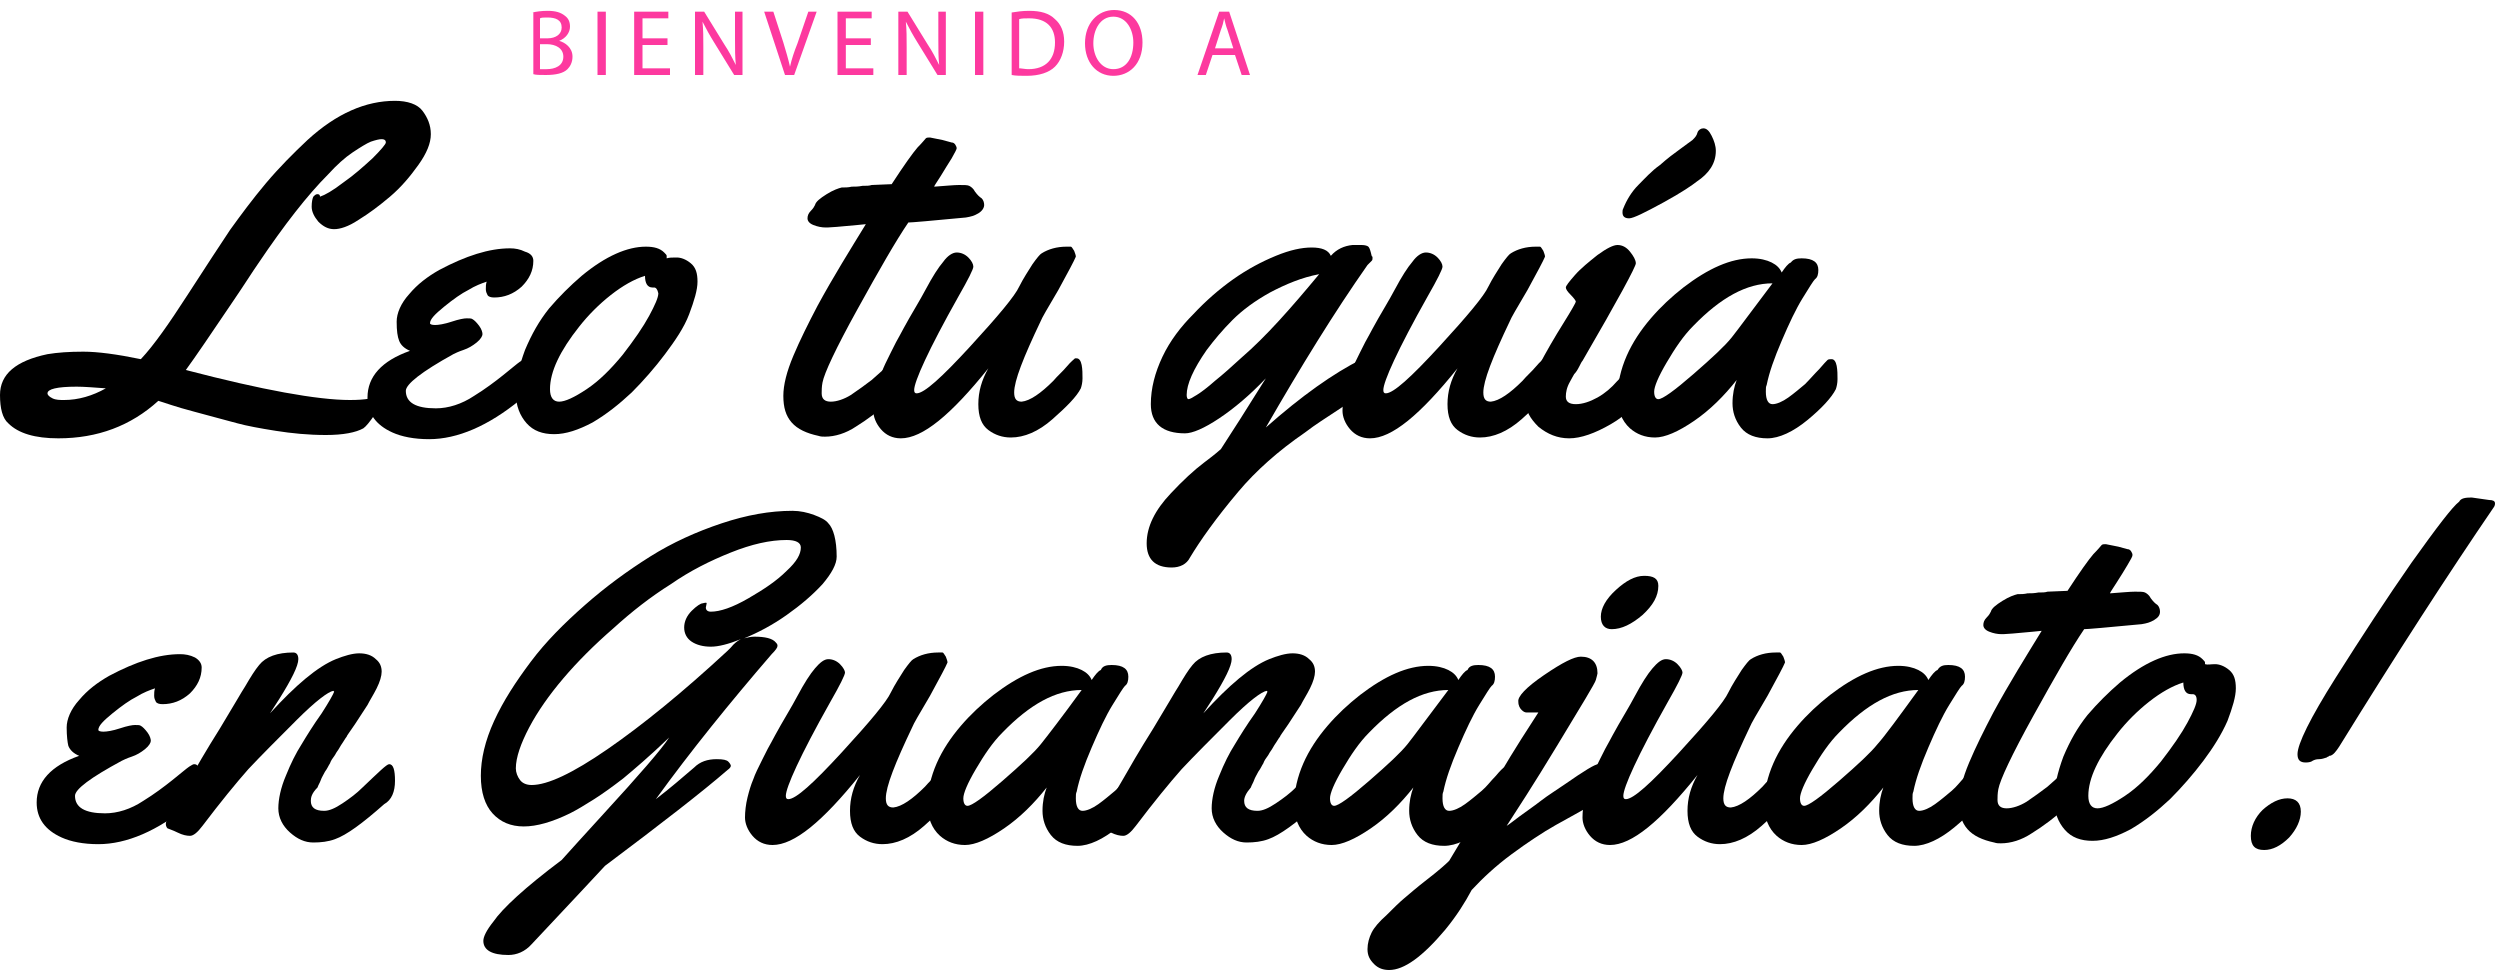 <svg xmlns="http://www.w3.org/2000/svg" xmlns:xlink="http://www.w3.org/1999/xlink" id="Layer_1" x="0px" y="0px" viewBox="0 0 300 117" style="enable-background:new 0 0 300 117;" xml:space="preserve"><style type="text/css">	.st0{fill:#FD399F;}</style><g>	<path class="st0" d="M63.9,1.5c0.4-0.1,1.1-0.2,1.8-0.2c1,0,1.6,0.2,2.1,0.6c0.4,0.3,0.6,0.7,0.6,1.3c0,0.7-0.5,1.4-1.3,1.7v0  c0.7,0.2,1.6,0.8,1.6,1.9c0,0.7-0.3,1.2-0.6,1.5c-0.5,0.5-1.4,0.7-2.6,0.7c-0.7,0-1.2,0-1.5-0.1V1.5z M64.8,4.6h0.9  c1,0,1.7-0.5,1.7-1.3c0-0.9-0.7-1.2-1.7-1.2c-0.5,0-0.7,0-0.9,0.1V4.6z M64.8,8.3c0.2,0,0.5,0,0.8,0c1,0,2-0.4,2-1.5  c0-1-0.9-1.5-2-1.5h-0.8V8.3z"></path>	<path class="st0" d="M72.7,1.4V9h-1V1.4H72.7z"></path>	<path class="st0" d="M80.1,5.4h-3v2.8h3.3V9h-4.3V1.4h4.1v0.8h-3.1v2.4h3V5.4z"></path>	<path class="st0" d="M83.4,9V1.4h1.1l2.4,3.9c0.6,0.9,1,1.7,1.4,2.5l0,0c-0.1-1-0.1-1.9-0.1-3.1V1.4h0.9V9h-1l-2.4-3.9  c-0.5-0.8-1-1.7-1.4-2.5l0,0c0.1,1,0.1,1.9,0.1,3.1V9H83.4z"></path>	<path class="st0" d="M94.2,9l-2.5-7.6h1.1L94,5.1c0.3,1,0.6,2,0.8,2.9h0c0.2-0.9,0.5-1.8,0.9-2.8L97,1.4H98L95.3,9H94.2z"></path>	<path class="st0" d="M104.5,5.4h-3v2.8h3.3V9h-4.3V1.4h4.1v0.8h-3.1v2.4h3V5.4z"></path>	<path class="st0" d="M107.8,9V1.4h1.1l2.4,3.9c0.6,0.9,1,1.7,1.4,2.5l0,0c-0.1-1-0.1-1.9-0.1-3.1V1.4h0.9V9h-1l-2.4-3.9  c-0.5-0.8-1-1.7-1.4-2.5l0,0c0.1,1,0.1,1.9,0.1,3.1V9H107.8z"></path>	<path class="st0" d="M118,1.4V9h-1V1.4H118z"></path>	<path class="st0" d="M121.4,1.5c0.6-0.1,1.3-0.2,2.1-0.2c1.4,0,2.4,0.3,3.1,1c0.7,0.6,1.1,1.5,1.1,2.7c0,1.2-0.4,2.3-1.1,3  c-0.7,0.7-1.9,1.1-3.4,1.1c-0.7,0-1.3,0-1.8-0.1V1.5z M122.4,8.2c0.2,0,0.6,0.1,1,0.1c2.1,0,3.2-1.2,3.2-3.2c0-1.8-1-2.9-3.1-2.9  c-0.5,0-0.9,0-1.2,0.1V8.2z"></path>	<path class="st0" d="M137.1,5.1c0,2.6-1.6,4-3.5,4c-2,0-3.4-1.6-3.4-3.9c0-2.4,1.5-4,3.5-4C135.8,1.2,137.1,2.8,137.1,5.1z   M131.2,5.2c0,1.6,0.9,3.1,2.4,3.1c1.6,0,2.4-1.4,2.4-3.2c0-1.5-0.8-3.1-2.4-3.1C132,2,131.2,3.6,131.2,5.2z"></path>	<path class="st0" d="M145.5,6.6L144.7,9h-1l2.6-7.6h1.2L150,9H149l-0.8-2.4H145.5z M148,5.8l-0.7-2.2c-0.2-0.5-0.3-1-0.4-1.4h0  c-0.1,0.5-0.2,0.9-0.4,1.4l-0.7,2.2H148z"></path></g><g>	<path d="M19,48.1c-3.3,3-7.3,4.5-12,4.5c-2.8,0-4.8-0.6-6-1.8c-0.7-0.6-1-1.8-1-3.4c0-2.5,1.9-4.1,5.7-4.9c1.2-0.2,2.6-0.3,4.3-0.3  c1.7,0,4,0.3,6.9,0.9c1.6-1.7,3.4-4.3,5.6-7.7c2.2-3.4,3.9-6,5.1-7.8c1.3-1.8,2.7-3.7,4.3-5.6s3.3-3.6,5-5.2  c3.5-3.2,7-4.7,10.5-4.7c1.5,0,2.7,0.4,3.3,1.2s1,1.7,1,2.8c0,1.1-0.5,2.3-1.5,3.7c-1,1.4-2.1,2.7-3.4,3.8s-2.5,2-3.8,2.8  c-1.2,0.8-2.2,1.1-2.9,1.1c-0.7,0-1.3-0.3-1.9-0.9c-0.5-0.6-0.8-1.2-0.8-1.8s0.1-1,0.2-1.2c0.2-0.2,0.3-0.3,0.5-0.3  c0.2,0,0.3,0.1,0.3,0.3c0.6-0.2,1.5-0.7,2.8-1.7c1.3-0.9,2.4-1.9,3.5-2.9c1-1,1.6-1.7,1.6-1.9c0-0.3-0.2-0.4-0.5-0.4  s-0.7,0.1-1.3,0.3c-0.5,0.2-1.3,0.7-2.2,1.3s-1.9,1.5-2.9,2.6c-2.5,2.5-5.3,6.1-8.4,10.7c-0.7,1-1.7,2.6-3,4.5  c-2.7,4-4.6,6.8-5.7,8.3c9.2,2.4,15.8,3.6,19.7,3.6c1.8,0,3.1-0.2,3.8-0.7c0.3-0.2,0.4-0.2,0.5-0.2c0.1,0,0.1,0.1,0.1,0.2  c0,0.1-0.1,0.4-0.2,0.6s-0.6,0.9-1.2,1.8c-0.6,0.9-1.1,1.5-1.4,1.7c-0.9,0.5-2.4,0.8-4.5,0.8c-2.1,0-4.1-0.2-6-0.5  s-3.5-0.6-4.6-0.9c-1.2-0.3-2.9-0.8-5.2-1.4S19.7,48.3,19,48.1z M9.2,46.4c-2.4,0-3.5,0.3-3.5,0.8c0,0.2,0.2,0.4,0.6,0.6  c0.4,0.2,0.9,0.2,1.4,0.2c1.7,0,3.4-0.5,5-1.4C11.3,46.5,10.1,46.4,9.2,46.4z"></path>	<path d="M64,31.3c0,1.2-0.5,2.2-1.4,3.1c-1,0.9-2.1,1.3-3.3,1.3c-0.4,0-0.7-0.1-0.8-0.3s-0.2-0.4-0.2-0.7c0-0.3,0-0.6,0.1-0.9  c-0.6,0.2-1.4,0.5-2.2,1c-0.8,0.4-1.8,1.1-2.9,2c-1.1,0.9-1.7,1.5-1.7,2c0,0.1,0.2,0.2,0.6,0.2c0.4,0,1.1-0.1,2-0.4  c0.9-0.3,1.5-0.4,1.8-0.4s0.6,0,0.7,0.1c0.2,0.1,0.5,0.4,0.8,0.8c0.3,0.4,0.4,0.8,0.4,1s-0.2,0.6-0.7,1c-0.5,0.4-1,0.7-1.6,0.9  c-0.6,0.2-1,0.4-1.2,0.5c-3.8,2.1-5.7,3.6-5.7,4.4c0,1.4,1.2,2.1,3.6,2.1c1.5,0,3.1-0.5,4.6-1.5c1.3-0.8,2.5-1.7,3.5-2.5  s1.7-1.4,2-1.6c0.3-0.2,0.5-0.3,0.6-0.3c0.5,0,0.7,0.5,0.7,1.6s-0.1,1.7-0.2,2.1c-0.1,0.3-0.5,0.7-1.1,1.2  c-3.8,3.1-7.5,4.7-10.9,4.7c-1.8,0-3.3-0.3-4.4-0.8c-2-0.9-3-2.3-3-4.2c0-2.5,1.7-4.4,5.1-5.6c-0.7-0.3-1.1-0.7-1.3-1.2  c-0.2-0.5-0.3-1.2-0.3-2.3c0-1,0.5-2.2,1.5-3.3c1-1.2,2.2-2.1,3.6-2.9c3.2-1.7,6-2.6,8.5-2.6c0.6,0,1.2,0.1,1.8,0.4  C63.7,30.4,64,30.8,64,31.3z"></path>	<path d="M81.2,30.9c0.5,0,1.1,0.2,1.7,0.7c0.6,0.5,0.8,1.2,0.8,2.2s-0.4,2.3-1,3.9s-1.7,3.2-2.9,4.8s-2.6,3.2-4,4.6  c-1.5,1.4-3,2.6-4.7,3.6c-1.7,0.9-3.2,1.4-4.6,1.4c-1.4,0-2.5-0.4-3.3-1.3c-0.8-0.9-1.3-2.1-1.3-3.6c0-1.6,0.4-3.3,1.1-5.2  c0.8-1.9,1.7-3.5,2.9-5c1.2-1.4,2.5-2.7,3.9-3.9c2.9-2.4,5.5-3.5,7.7-3.5c1,0,1.7,0.2,2.2,0.7c0.2,0.2,0.3,0.3,0.3,0.4V31  C80.3,30.9,80.7,30.9,81.2,30.9z M78.5,34.5h-0.2c-0.6,0-0.9-0.5-0.9-1.4c-1.3,0.4-2.7,1.2-4.1,2.3c-1.4,1.1-2.7,2.4-3.8,3.8  c-2.3,2.9-3.5,5.4-3.5,7.5c0,1,0.4,1.5,1.1,1.5s1.8-0.5,3.3-1.5s2.9-2.4,4.3-4.1c1.4-1.8,2.5-3.4,3.2-4.7s1.1-2.2,1.1-2.7  C78.9,34.7,78.7,34.5,78.5,34.5z"></path>	<path d="M113.1,16.8l1.1,0.3c0.2,0,0.3,0.1,0.4,0.2c0.1,0.2,0.2,0.3,0.2,0.5c0,0.1-0.2,0.5-0.6,1.2c-0.4,0.6-0.8,1.3-1.3,2.1  c-0.5,0.8-0.8,1.2-0.8,1.3c1.4-0.1,2.4-0.2,3-0.2s1,0,1.2,0.1c0.2,0.1,0.5,0.3,0.7,0.7c0.3,0.4,0.5,0.6,0.8,0.8  c0.2,0.2,0.3,0.5,0.3,0.8s-0.2,0.7-0.7,1c-0.5,0.3-0.9,0.4-1.5,0.5c-4.2,0.4-6.5,0.6-6.9,0.6c-1.5,2.2-3.5,5.7-6.1,10.4  c-2.6,4.7-4,7.7-4.2,8.8c-0.1,0.5-0.1,1-0.1,1.3c0,0.7,0.4,1,1.1,1s1.6-0.3,2.4-0.8c0.9-0.6,1.7-1.2,2.5-1.8c2-1.8,3.1-2.7,3.2-2.7  c0.5,0,0.7,0.8,0.7,2.4c0,0.9-0.4,1.7-1.2,2.4c-1.8,1.6-3.3,2.7-4.6,3.5c-1.2,0.8-2.5,1.2-3.7,1.2c-0.3,0-0.5,0-0.8-0.1  c-1.4-0.3-2.5-0.8-3.2-1.6c-0.7-0.8-1-1.8-1-3.2c0-1.3,0.4-2.9,1.2-4.8c0.8-1.9,1.8-3.9,2.9-6c1.9-3.5,3.9-6.7,5.8-9.8l-1,0.1  c-2.1,0.2-3.3,0.3-3.6,0.3h-0.2c-0.5,0-1-0.1-1.5-0.3c-0.5-0.2-0.7-0.5-0.7-0.8c0-0.3,0.1-0.6,0.4-0.9c0.3-0.3,0.4-0.5,0.5-0.7  c0.1-0.4,0.6-0.8,1.4-1.3c0.8-0.5,1.4-0.7,1.8-0.8c0.4,0,0.8,0,1.2-0.1c0.4,0,0.8,0,1.3-0.1c0.5,0,0.8,0,1.1-0.1l2.4-0.1  c1.5-2.3,2.5-3.7,3.1-4.4c0.6-0.6,0.9-1,1-1.1c0.1-0.1,0.3-0.1,0.5-0.1L113.1,16.8z"></path>	<path d="M129.2,43c0.3,0,0.5,0.3,0.6,0.8c0.1,0.5,0.1,1.1,0.1,1.6s-0.1,0.9-0.2,1.2c-0.5,1-1.7,2.2-3.4,3.7s-3.4,2.2-5,2.2  c-1,0-1.9-0.3-2.7-0.9s-1.2-1.6-1.2-3.1c0-1.5,0.4-2.9,1.2-4.3c-4.5,5.6-7.9,8.4-10.5,8.4c-1,0-1.8-0.4-2.4-1.1  c-0.6-0.7-0.9-1.5-0.9-2.2c0-0.8,0.1-1.6,0.3-2.4s0.4-1.5,0.7-2.2c0.2-0.6,0.6-1.4,1.1-2.4s0.8-1.6,1.1-2.1c0.2-0.4,0.6-1.1,1.1-2  c0.5-0.9,1.2-2,2-3.5c0.8-1.5,1.5-2.6,2.1-3.3c0.5-0.7,1.1-1.1,1.6-1.1c0.5,0,1,0.2,1.4,0.6c0.4,0.4,0.6,0.8,0.6,1.1  c0,0.3-0.6,1.5-1.8,3.6c-3.6,6.4-5.3,10.2-5.3,11.2c0,0.3,0.1,0.4,0.3,0.4c0.9,0,3-1.9,6.4-5.6c3.4-3.7,5.4-6.1,5.9-7.2  c0.5-1,1.1-1.9,1.6-2.7c0.5-0.7,0.9-1.2,1.1-1.3c0.8-0.5,1.8-0.8,3-0.8c0.2,0,0.3,0,0.5,0c0.1,0,0.2,0.2,0.4,0.5  c0.1,0.3,0.2,0.5,0.2,0.7c-0.2,0.5-0.9,1.8-2.1,4c-1.3,2.2-2,3.4-2.1,3.7c-2.1,4.4-3.2,7.2-3.2,8.6c0,0.8,0.3,1.1,0.9,1.1  c1-0.1,2.3-1,3.8-2.5c0.5-0.6,1.1-1.1,1.6-1.7s0.9-0.9,1-1C128.9,43,129,43,129.2,43z"></path>	<path d="M148,33.5c1.7-1.2,3.4-2.1,5.1-2.8s3.1-1,4.3-1c1.2,0,2,0.3,2.3,1c0.7-0.8,1.6-1.2,2.6-1.3c0.3,0,0.7,0,1.1,0  c0.4,0,0.7,0.1,0.8,0.2c0.1,0.1,0.2,0.3,0.3,0.7s0.1,0.5,0.2,0.5c0,0,0,0.1,0,0.2s0,0.2-0.1,0.3c-0.1,0.1-0.2,0.2-0.3,0.3  c-0.1,0.1-0.2,0.2-0.2,0.2c-4,5.7-8,12.2-12.2,19.5c4.3-3.8,8.1-6.5,11.5-8.2c0.2-0.1,0.4-0.2,0.6-0.2c0.3,0,0.5,0.2,0.6,0.6  c0.1,0.4,0.1,0.9,0.1,1.6c0,0.7,0,1.1-0.1,1.3c-0.1,0.2-0.5,0.5-1.3,1c-0.8,0.5-1.7,1.1-2.9,1.9c-1.2,0.8-2.5,1.6-3.8,2.6  c-3.2,2.2-5.9,4.6-8,7.1c-2.7,3.2-4.6,5.9-5.8,7.9c-0.4,0.8-1.2,1.2-2.2,1.2c-2,0-3-1-3-2.9c0-2,1-4,2.9-6c1.4-1.5,2.8-2.8,4-3.7  s1.9-1.5,2-1.6c1.3-2,3.1-4.8,5.4-8.5c-1.9,2-3.8,3.6-5.6,4.8c-1.8,1.2-3.2,1.8-4.1,1.8c-2.7,0-4.1-1.2-4.1-3.5  c0-1.9,0.5-3.8,1.4-5.7s2.2-3.6,3.7-5.1C144.7,36.1,146.3,34.7,148,33.5z M158.3,32.9c-2.1,0.4-4,1.2-5.9,2.2  c-1.8,1-3.3,2.1-4.5,3.3c-1.2,1.2-2.2,2.4-3.1,3.6c-1.6,2.3-2.4,4.1-2.4,5.4c0,0.3,0.1,0.5,0.2,0.5c0.2,0,0.5-0.2,1-0.5  c0.5-0.3,1.3-0.9,2.2-1.7c1-0.8,2-1.7,3.2-2.8C151.9,40.4,154.9,37,158.3,32.9z"></path>	<path d="M185.5,43c0.3,0,0.5,0.3,0.6,0.8c0.1,0.5,0.1,1.1,0.1,1.6s-0.1,0.9-0.2,1.2c-0.5,1-1.7,2.2-3.4,3.7s-3.4,2.2-5,2.2  c-1,0-1.9-0.3-2.7-0.9s-1.2-1.6-1.2-3.1c0-1.5,0.4-2.9,1.2-4.3c-4.5,5.6-7.9,8.4-10.5,8.4c-1,0-1.8-0.4-2.4-1.1  c-0.6-0.7-0.9-1.5-0.9-2.2c0-0.8,0.1-1.6,0.3-2.4s0.4-1.5,0.7-2.2c0.2-0.6,0.6-1.4,1.1-2.4s0.8-1.6,1.1-2.1c0.2-0.4,0.6-1.1,1.1-2  c0.5-0.9,1.2-2,2-3.5c0.8-1.5,1.5-2.6,2.1-3.3c0.5-0.7,1.1-1.1,1.6-1.1c0.5,0,1,0.2,1.4,0.6c0.4,0.4,0.6,0.8,0.6,1.1  c0,0.3-0.6,1.5-1.8,3.6c-3.6,6.4-5.3,10.2-5.3,11.2c0,0.3,0.1,0.4,0.3,0.4c0.9,0,3-1.9,6.4-5.6c3.4-3.7,5.4-6.1,5.9-7.2  c0.5-1,1.1-1.9,1.6-2.7c0.5-0.7,0.9-1.2,1.1-1.3c0.8-0.5,1.8-0.8,3-0.8c0.2,0,0.3,0,0.5,0c0.1,0,0.2,0.2,0.4,0.5  c0.1,0.3,0.2,0.5,0.2,0.7c-0.2,0.5-0.9,1.8-2.1,4c-1.3,2.2-2,3.4-2.1,3.7c-2.1,4.4-3.2,7.2-3.2,8.6c0,0.8,0.3,1.1,0.9,1.1  c1-0.1,2.3-1,3.8-2.5c0.5-0.6,1.1-1.1,1.6-1.7s0.9-0.9,1-1C185.2,43,185.3,43,185.5,43z"></path>	<path d="M197.7,45.4c0,0.5-0.1,0.9-0.2,1.2c-0.9,1.8-2.3,3.2-4.2,4.3c-1.9,1.1-3.6,1.7-5,1.7c-1.4,0-2.6-0.5-3.7-1.4  c-1-1-1.5-1.9-1.5-2.9c0-1,0.5-2.4,1.5-4.3s2-3.6,3-5.2c1-1.6,1.5-2.5,1.5-2.6c0-0.1-0.2-0.4-0.6-0.8s-0.6-0.7-0.6-0.9  c0-0.2,0.4-0.7,1.1-1.5s1.7-1.6,2.7-2.4c1.1-0.8,1.9-1.2,2.4-1.2c0.6,0,1.1,0.3,1.5,0.8c0.4,0.5,0.7,1,0.7,1.4  c0,0.4-2.1,4.3-6.4,11.7c-0.1,0.1-0.2,0.3-0.4,0.7c-0.2,0.4-0.4,0.7-0.6,0.9c-0.1,0.2-0.3,0.5-0.5,0.9c-0.4,0.7-0.5,1.3-0.5,1.8  c0,0.6,0.4,0.9,1.2,0.9s1.7-0.3,2.6-0.8s1.7-1.2,2.3-1.9c1.7-1.8,2.6-2.7,2.9-2.7C197.5,43,197.7,43.8,197.7,45.4z M199.6,24.3  c-2.2,1.2-3.6,1.9-4.1,1.9c-0.5,0-0.8-0.2-0.8-0.7c0-0.2,0-0.3,0.1-0.5c0.4-1,1-2,1.8-2.8s1.6-1.7,2.6-2.4c0.9-0.8,1.7-1.4,2.4-1.9  c0.7-0.5,1.2-0.9,1.5-1.1c0.3-0.3,0.5-0.5,0.6-0.9c0.1-0.3,0.4-0.5,0.7-0.5c0.4,0,0.7,0.3,1,0.9c0.3,0.6,0.5,1.2,0.5,1.8  c0,1.5-0.8,2.7-2.3,3.7C203.1,22.2,201.8,23.1,199.6,24.3z"></path>	<path d="M216.2,31c1.4,0,2,0.5,2,1.4c0,0.5-0.1,0.9-0.4,1.1c-0.2,0.2-0.7,1-1.5,2.3s-1.6,3-2.5,5.1c-0.9,2.1-1.5,3.8-1.8,5.3  c-0.1,0.2-0.1,0.4-0.1,0.8c0,1,0.3,1.5,0.8,1.5c0.5,0,1.2-0.3,1.9-0.8c0.7-0.5,1.4-1.1,2-1.6c0.6-0.6,1.1-1.2,1.7-1.8  c0.5-0.6,0.9-1,1-1.1c0.1-0.1,0.3-0.1,0.5-0.1c0.3,0,0.5,0.3,0.6,0.8c0.1,0.5,0.1,1.1,0.1,1.6s-0.1,0.9-0.2,1.2  c-0.5,1-1.7,2.3-3.4,3.7s-3.4,2.2-4.8,2.2c-1.4,0-2.5-0.4-3.2-1.3s-1-1.9-1-2.9c0-1.1,0.2-2,0.5-2.8c-1.5,1.9-3.2,3.6-5.1,4.9  c-1.9,1.3-3.5,2-4.7,2c-1.2,0-2.2-0.4-3-1.1c-1-0.9-1.5-2.2-1.5-3.8c0-1.6,0.4-3.3,1.1-4.9c0.7-1.6,1.7-3.1,2.9-4.5  c1.2-1.4,2.5-2.6,3.9-3.7c3-2.3,5.7-3.5,8.2-3.5c1,0,1.8,0.2,2.4,0.5c0.6,0.3,1,0.7,1.2,1.2c0.4-0.6,0.8-1.1,1.1-1.2  C215.2,31.1,215.6,31,216.2,31z M212.7,34c-3.1,0-6.2,1.7-9.5,5.1c-1.2,1.2-2.2,2.7-3.2,4.4c-1,1.7-1.5,2.9-1.5,3.5  c0,0.6,0.2,0.9,0.5,0.9c0.5,0,1.9-1,4.2-3c2.3-2,3.8-3.4,4.6-4.4C208.6,39.5,210.2,37.3,212.7,34z"></path>	<path d="M24.2,80.1c0,1.2-0.5,2.2-1.4,3.1c-1,0.9-2.1,1.3-3.3,1.3c-0.4,0-0.7-0.1-0.8-0.3s-0.2-0.4-0.2-0.7c0-0.3,0-0.6,0.1-0.9  c-0.6,0.2-1.4,0.5-2.2,1c-0.8,0.4-1.8,1.1-2.9,2c-1.1,0.9-1.7,1.5-1.7,2c0,0.1,0.2,0.2,0.6,0.2c0.4,0,1.1-0.1,2-0.4  c0.9-0.3,1.5-0.4,1.8-0.4s0.6,0,0.7,0.1c0.2,0.1,0.5,0.4,0.8,0.8c0.3,0.4,0.4,0.8,0.4,1s-0.2,0.6-0.7,1c-0.5,0.4-1,0.7-1.6,0.9  c-0.6,0.2-1,0.4-1.2,0.5C10.9,93.3,9,94.7,9,95.5c0,1.4,1.2,2.1,3.6,2.1c1.5,0,3.1-0.5,4.6-1.5c1.3-0.8,2.5-1.7,3.5-2.5  s1.7-1.4,2-1.6c0.3-0.2,0.5-0.3,0.6-0.3c0.5,0,0.7,0.5,0.7,1.6s-0.1,1.7-0.2,2.1c-0.1,0.3-0.5,0.7-1.1,1.2  c-3.8,3.1-7.5,4.7-10.9,4.7c-1.8,0-3.3-0.3-4.4-0.8c-2-0.9-3-2.3-3-4.2c0-2.5,1.7-4.4,5.1-5.6c-0.7-0.3-1.1-0.7-1.3-1.2  C8.1,89.1,8,88.3,8,87.3s0.5-2.2,1.5-3.3c1-1.2,2.2-2.1,3.6-2.9c3.2-1.7,6-2.6,8.5-2.6c0.6,0,1.2,0.1,1.8,0.4  C23.9,79.2,24.2,79.6,24.2,80.1z"></path>	<path d="M37.3,96.1c0,0.8,0.5,1.2,1.6,1.2c0.6,0,1.3-0.3,2.2-0.9c0.9-0.6,1.7-1.2,2.4-1.9c1.9-1.8,2.9-2.8,3.2-2.8  c0.5,0,0.7,0.7,0.7,2c0,1.3-0.4,2.3-1.3,2.8c-2.6,2.3-4.5,3.7-5.9,4.2c-0.8,0.3-1.7,0.4-2.6,0.4c-1,0-1.9-0.4-2.8-1.2  s-1.4-1.8-1.4-2.9s0.3-2.5,0.9-3.9c0.6-1.5,1.2-2.7,1.9-3.8c0.6-1,1.4-2.3,2.4-3.7c0.9-1.4,1.4-2.3,1.5-2.6l-0.1-0.1  c-0.6,0.1-2.1,1.2-4.4,3.5c-2.3,2.3-4.3,4.3-5.8,5.9c-1.5,1.7-3.3,3.9-5.5,6.8c-0.6,0.8-1.1,1.2-1.5,1.2c-0.4,0-0.9-0.1-1.5-0.4  s-1-0.4-1.2-0.5c-0.1-0.1-0.2-0.3-0.2-0.5c0-0.2,0.1-0.5,0.2-0.8c0.1-0.3,0.2-0.6,0.4-0.8s0.3-0.5,0.6-1s0.8-1.3,1.6-2.7  c0.8-1.4,2-3.5,3.7-6.2c1.7-2.8,2.6-4.4,3-5c0.7-1.2,1.2-2,1.7-2.6c0.8-1,2.2-1.5,4.1-1.5c0.4,0,0.6,0.3,0.6,0.8  c0,0.8-0.8,2.4-2.3,4.8l-1.1,1.7c3.1-3.4,5.7-5.6,7.9-6.5c1-0.4,2-0.7,2.8-0.7s1.5,0.2,2,0.7c0.5,0.4,0.7,0.9,0.7,1.5  c0,0.5-0.2,1.2-0.6,2c-0.4,0.8-0.8,1.4-1.1,2c-0.4,0.6-0.9,1.4-1.5,2.3c-0.6,0.9-1,1.4-1,1.5c-0.1,0.1-0.2,0.3-0.4,0.6  c-0.2,0.3-0.4,0.6-0.5,0.8c-0.1,0.2-0.3,0.4-0.5,0.8c-0.3,0.4-0.5,0.7-0.6,1c-0.2,0.3-0.3,0.6-0.6,1c-0.2,0.4-0.4,0.7-0.5,1  c-0.1,0.3-0.3,0.6-0.4,0.9C37.4,95.2,37.3,95.7,37.3,96.1z"></path>	<path d="M100.4,66.8c0,0.9-0.6,2-1.7,3.3c-1.2,1.3-2.6,2.5-4.3,3.7c-1.7,1.2-3.4,2.1-5.1,2.8c0.4-0.1,0.8-0.2,1.2-0.2  c1.3,0,2.2,0.2,2.6,0.7c0.1,0.1,0.2,0.2,0.2,0.4s-0.2,0.5-0.7,1c-5,5.8-9.7,11.6-13.9,17.4c1.7-1.3,3.2-2.6,4.6-3.8  c0.7-0.7,1.6-1,2.7-1c0.8,0,1.2,0.1,1.4,0.3c0.2,0.2,0.3,0.4,0.3,0.5s-0.1,0.3-0.4,0.5c-3,2.6-7.9,6.4-14.7,11.5  c-1.2,1.3-4.1,4.4-8.8,9.4c-0.8,0.9-1.8,1.3-2.8,1.3c-2,0-3-0.6-3-1.7c0-0.5,0.4-1.3,1.2-2.3c1.1-1.6,3.8-4.1,8.2-7.4  c1-1.1,2.6-2.9,4.9-5.4c4.4-4.8,7.1-7.9,8-9.3c-2.4,2.3-4.3,3.9-5.5,4.9c-1.3,1-2.4,1.8-3.5,2.5c-1.1,0.7-2.1,1.3-2.9,1.7  c-4.3,2.1-7.4,2.1-9.3,0c-0.9-1-1.4-2.5-1.4-4.5c0-2,0.5-4.2,1.6-6.6c1.1-2.4,2.6-4.7,4.4-7.1s4-4.6,6.5-6.8  c2.5-2.2,5.1-4.1,7.8-5.8c2.7-1.7,5.6-3,8.6-4c3-1,5.8-1.5,8.5-1.5c0.9,0,1.8,0.2,2.6,0.5c0.8,0.3,1.4,0.6,1.7,1  C100,63.4,100.4,64.8,100.4,66.8z M84.8,72.4l-0.1,0.5c0,0.3,0.2,0.5,0.6,0.5c1.1,0,2.6-0.5,4.5-1.6c1.9-1.1,3.4-2.1,4.6-3.3  c1.2-1.1,1.7-2,1.7-2.8c0-0.6-0.6-0.9-1.7-0.9c-2,0-4.2,0.5-6.7,1.5c-2.5,1-4.9,2.2-7.2,3.8c-2.4,1.5-4.7,3.3-6.9,5.3  c-2.3,2-4.3,4-6,6c-1.7,2-3.1,4-4.1,5.9c-1,1.9-1.6,3.6-1.6,4.9c0,0.5,0.2,1,0.5,1.4c0.3,0.4,0.8,0.6,1.4,0.6  c1.9,0,4.9-1.4,9.1-4.3c4.2-2.9,9-6.8,14.4-11.8c0.1-0.1,0.2-0.2,0.4-0.4c0.4-0.5,0.8-0.8,1.2-1c-1.5,0.6-2.7,0.9-3.6,0.9  c-0.9,0-1.7-0.2-2.3-0.6c-0.6-0.4-0.9-1-0.9-1.7s0.3-1.4,0.9-2c0.6-0.6,1.1-0.9,1.3-0.9C84.7,72.3,84.8,72.3,84.8,72.4z"></path>	<path d="M113.8,91.8c0.3,0,0.5,0.3,0.6,0.8c0.1,0.5,0.1,1.1,0.1,1.6c0,0.6-0.1,0.9-0.2,1.2c-0.5,1-1.7,2.2-3.4,3.7s-3.4,2.2-5,2.2  c-1,0-1.9-0.3-2.7-0.9s-1.2-1.6-1.2-3.1c0-1.5,0.4-2.9,1.2-4.3c-4.5,5.6-7.9,8.4-10.5,8.4c-1,0-1.8-0.4-2.4-1.1  c-0.6-0.7-0.9-1.5-0.9-2.2s0.1-1.6,0.3-2.4s0.4-1.5,0.7-2.2c0.2-0.6,0.6-1.4,1.1-2.4s0.8-1.6,1.1-2.1c0.2-0.4,0.6-1.1,1.1-2  c0.5-0.9,1.2-2,2-3.5c0.8-1.5,1.5-2.6,2.1-3.3s1.1-1.1,1.6-1.1c0.5,0,1,0.2,1.4,0.6c0.4,0.4,0.6,0.8,0.6,1c0,0.3-0.6,1.5-1.8,3.6  c-3.6,6.4-5.3,10.2-5.3,11.2c0,0.3,0.1,0.4,0.3,0.4c0.9,0,3-1.9,6.4-5.6c3.4-3.7,5.4-6.1,5.9-7.2c0.5-1,1.1-1.9,1.6-2.7  c0.5-0.7,0.9-1.2,1.1-1.3c0.8-0.5,1.8-0.8,3-0.8c0.2,0,0.3,0,0.5,0c0.1,0,0.2,0.2,0.4,0.5c0.1,0.3,0.2,0.5,0.2,0.7  c-0.2,0.5-0.9,1.8-2.1,4c-1.3,2.2-2,3.4-2.1,3.7c-2.1,4.4-3.2,7.2-3.2,8.6c0,0.8,0.3,1.1,0.9,1.1c1-0.1,2.3-1,3.8-2.5  c0.5-0.6,1.1-1.1,1.6-1.7s0.9-0.9,1-1C113.5,91.8,113.7,91.8,113.8,91.8z"></path>	<path d="M133.4,79.8c1.4,0,2,0.5,2,1.4c0,0.5-0.1,0.9-0.4,1.1c-0.2,0.2-0.7,1-1.5,2.3s-1.6,3-2.5,5.1s-1.5,3.8-1.8,5.3  c-0.1,0.2-0.1,0.4-0.1,0.8c0,1,0.3,1.5,0.8,1.5c0.5,0,1.2-0.3,1.9-0.8c0.7-0.5,1.4-1.1,2-1.6s1.1-1.2,1.7-1.8c0.5-0.6,0.9-1,1-1  s0.3-0.1,0.5-0.1c0.3,0,0.5,0.3,0.6,0.8s0.1,1.1,0.1,1.6c0,0.6-0.1,0.9-0.2,1.2c-0.5,1-1.7,2.3-3.4,3.7s-3.4,2.2-4.8,2.2  c-1.4,0-2.5-0.4-3.2-1.3s-1-1.9-1-2.9c0-1.1,0.2-2,0.5-2.8c-1.5,1.9-3.2,3.6-5.1,4.9c-1.9,1.3-3.5,2-4.7,2c-1.2,0-2.2-0.4-3-1.1  c-1-0.9-1.5-2.2-1.5-3.8s0.4-3.3,1.1-4.9c0.7-1.6,1.7-3.1,2.9-4.5c1.2-1.4,2.5-2.6,3.9-3.7c3-2.3,5.7-3.5,8.2-3.5  c1,0,1.8,0.2,2.4,0.5c0.6,0.3,1,0.7,1.2,1.2c0.4-0.6,0.8-1.1,1.1-1.2C132.3,79.9,132.8,79.8,133.4,79.8z M129.8,82.8  c-3.1,0-6.2,1.7-9.5,5.1c-1.2,1.2-2.2,2.7-3.2,4.4c-1,1.7-1.5,2.9-1.5,3.5c0,0.6,0.2,0.9,0.5,0.9c0.5,0,1.9-1,4.2-3  c2.3-2,3.8-3.4,4.6-4.4C125.7,88.3,127.4,86.1,129.8,82.8z"></path>	<path d="M149.3,96.1c0,0.8,0.5,1.2,1.6,1.2c0.6,0,1.3-0.3,2.2-0.9c0.9-0.6,1.7-1.2,2.4-1.9c1.9-1.8,2.9-2.8,3.2-2.8  c0.5,0,0.7,0.7,0.7,2c0,1.3-0.4,2.3-1.3,2.8c-2.6,2.3-4.5,3.7-5.9,4.2c-0.8,0.3-1.7,0.4-2.6,0.4c-1,0-1.9-0.4-2.8-1.2  s-1.4-1.8-1.4-2.9s0.3-2.5,0.9-3.9c0.6-1.5,1.2-2.7,1.9-3.8c0.6-1,1.4-2.3,2.4-3.7c0.9-1.4,1.4-2.3,1.5-2.6l-0.1-0.1  c-0.6,0.1-2.1,1.2-4.4,3.5c-2.3,2.3-4.3,4.3-5.8,5.9c-1.5,1.7-3.3,3.9-5.5,6.8c-0.6,0.8-1.1,1.2-1.5,1.2c-0.4,0-0.9-0.1-1.5-0.4  s-1-0.4-1.2-0.5c-0.1-0.1-0.2-0.3-0.2-0.5c0-0.2,0.1-0.5,0.2-0.8c0.1-0.3,0.2-0.6,0.4-0.8s0.3-0.5,0.6-1s0.8-1.3,1.6-2.7  c0.8-1.4,2-3.5,3.7-6.2c1.7-2.8,2.6-4.4,3-5c0.7-1.2,1.2-2,1.7-2.6c0.8-1,2.2-1.5,4.1-1.5c0.4,0,0.6,0.3,0.6,0.8  c0,0.8-0.8,2.4-2.3,4.8l-1.1,1.7c3.1-3.4,5.7-5.6,7.9-6.5c1-0.4,2-0.7,2.8-0.7s1.5,0.2,2,0.7c0.5,0.4,0.7,0.9,0.7,1.5  c0,0.5-0.2,1.2-0.6,2c-0.4,0.8-0.8,1.4-1.1,2c-0.4,0.6-0.9,1.4-1.5,2.3c-0.6,0.9-1,1.4-1,1.5c-0.1,0.1-0.2,0.3-0.4,0.6  c-0.2,0.3-0.4,0.6-0.5,0.8c-0.1,0.2-0.3,0.4-0.5,0.8c-0.3,0.4-0.5,0.7-0.6,1c-0.2,0.3-0.3,0.6-0.6,1c-0.2,0.4-0.4,0.7-0.5,1  c-0.1,0.3-0.3,0.6-0.4,0.9C149.5,95.2,149.3,95.7,149.3,96.1z"></path>	<path d="M177.4,79.8c1.4,0,2,0.5,2,1.4c0,0.5-0.1,0.9-0.4,1.1c-0.2,0.2-0.7,1-1.5,2.3s-1.6,3-2.5,5.1s-1.5,3.8-1.8,5.3  c-0.1,0.2-0.1,0.4-0.1,0.8c0,1,0.3,1.5,0.8,1.5c0.5,0,1.2-0.3,1.9-0.8c0.7-0.5,1.4-1.1,2-1.6s1.1-1.2,1.7-1.8c0.5-0.6,0.9-1,1-1  s0.3-0.1,0.5-0.1c0.3,0,0.5,0.3,0.6,0.8s0.1,1.1,0.1,1.6c0,0.6-0.1,0.9-0.2,1.2c-0.5,1-1.7,2.3-3.4,3.7s-3.4,2.2-4.8,2.2  c-1.4,0-2.5-0.4-3.2-1.3s-1-1.9-1-2.9c0-1.1,0.2-2,0.5-2.8c-1.5,1.9-3.2,3.6-5.1,4.9c-1.9,1.3-3.5,2-4.7,2c-1.2,0-2.2-0.4-3-1.1  c-1-0.9-1.5-2.2-1.5-3.8s0.4-3.3,1.1-4.9c0.7-1.6,1.7-3.1,2.9-4.5c1.2-1.4,2.5-2.6,3.9-3.7c3-2.3,5.7-3.5,8.2-3.5  c1,0,1.8,0.2,2.4,0.5c0.6,0.3,1,0.7,1.2,1.2c0.4-0.6,0.8-1.1,1.1-1.2C176.3,79.9,176.8,79.8,177.4,79.8z M173.8,82.8  c-3.1,0-6.2,1.7-9.5,5.1c-1.2,1.2-2.2,2.7-3.2,4.4c-1,1.7-1.5,2.9-1.5,3.5c0,0.6,0.2,0.9,0.5,0.9c0.5,0,1.9-1,4.2-3  c2.3-2,3.8-3.4,4.6-4.4C169.7,88.3,171.3,86.1,173.8,82.8z"></path>	<path d="M192.6,91.8c0.2,0.1,0.4,0.3,0.4,0.6c0.2,1.2,0.2,2.1,0,2.9c-0.1,0.1-0.8,0.6-2,1.3c-1.2,0.7-2.7,1.5-4.3,2.4  c-1.6,0.9-3.4,2.1-5.3,3.5c-1.9,1.4-3.5,2.9-4.8,4.3c-0.8,1.5-1.8,3.1-3.2,4.8c-2.7,3.2-4.9,4.8-6.7,4.8c-0.7,0-1.3-0.2-1.8-0.7  c-0.5-0.5-0.8-1-0.8-1.8c0-0.7,0.2-1.4,0.5-2c0.3-0.6,0.9-1.3,1.8-2.1c0.8-0.8,1.5-1.5,2.1-2s1.5-1.3,2.8-2.3  c1.3-1,2.2-1.8,2.6-2.2c0.8-1.3,1.8-3,3-5.1s2.2-3.8,2.9-5c2-3.4,3.7-6,4.8-7.7c-0.1,0-0.3,0-0.6,0c-0.3,0-0.6,0-0.8,0  c-0.2,0-0.4-0.1-0.6-0.3c-0.2-0.2-0.4-0.5-0.4-1c-0.1-0.6,0.9-1.7,3.1-3.2c2.2-1.5,3.6-2.2,4.4-2.2c1.3,0,2,0.7,2,2  c0,0.1-0.1,0.4-0.2,0.8c-0.1,0.4-1.7,3-4.6,7.8s-5,8-6.1,9.7c0.2-0.1,0.7-0.5,1.5-1.1s1.7-1.2,2.6-1.9c0.9-0.7,1.9-1.3,2.9-2  c2.3-1.6,3.6-2.4,4-2.4C192.1,91.8,192.4,91.7,192.6,91.8z M199,70.3c0,1.2-0.6,2.3-1.9,3.5c-1.3,1.1-2.5,1.7-3.7,1.7  c-0.8,0-1.3-0.5-1.3-1.5s0.6-2.1,1.8-3.2c1.2-1.1,2.3-1.7,3.4-1.7S199,69.4,199,70.3z"></path>	<path d="M214.3,91.8c0.3,0,0.5,0.3,0.6,0.8c0.1,0.5,0.1,1.1,0.1,1.6c0,0.6-0.1,0.9-0.2,1.2c-0.5,1-1.7,2.2-3.4,3.7s-3.4,2.2-5,2.2  c-1,0-1.9-0.3-2.7-0.9s-1.2-1.6-1.2-3.1c0-1.5,0.4-2.9,1.2-4.3c-4.5,5.6-7.9,8.4-10.5,8.4c-1,0-1.8-0.4-2.4-1.1  c-0.6-0.7-0.9-1.5-0.9-2.2s0.1-1.6,0.3-2.4s0.4-1.5,0.7-2.2c0.2-0.6,0.6-1.4,1.1-2.4s0.8-1.6,1.1-2.1c0.2-0.4,0.6-1.1,1.1-2  c0.5-0.9,1.2-2,2-3.5c0.8-1.5,1.5-2.6,2.1-3.3s1.1-1.1,1.6-1.1c0.5,0,1,0.2,1.4,0.6c0.4,0.4,0.6,0.8,0.6,1c0,0.3-0.6,1.5-1.8,3.6  c-3.6,6.4-5.3,10.2-5.3,11.2c0,0.3,0.1,0.4,0.3,0.4c0.9,0,3-1.9,6.4-5.6c3.4-3.7,5.4-6.1,5.9-7.2c0.5-1,1.1-1.9,1.6-2.7  c0.5-0.7,0.9-1.2,1.1-1.3c0.8-0.5,1.8-0.8,3-0.8c0.2,0,0.3,0,0.5,0c0.1,0,0.2,0.2,0.4,0.5c0.1,0.3,0.2,0.5,0.2,0.7  c-0.2,0.5-0.9,1.8-2.1,4c-1.3,2.2-2,3.4-2.1,3.7c-2.1,4.4-3.2,7.2-3.2,8.6c0,0.8,0.3,1.1,0.9,1.1c1-0.1,2.3-1,3.8-2.5  c0.5-0.6,1.1-1.1,1.6-1.7s0.9-0.9,1-1C213.9,91.8,214.1,91.8,214.3,91.8z"></path>	<path d="M233.8,79.8c1.4,0,2,0.5,2,1.4c0,0.5-0.1,0.9-0.4,1.1c-0.2,0.2-0.7,1-1.5,2.3s-1.6,3-2.5,5.1s-1.5,3.8-1.8,5.3  c-0.1,0.2-0.1,0.4-0.1,0.8c0,1,0.3,1.5,0.8,1.5c0.5,0,1.2-0.3,1.9-0.8c0.7-0.5,1.4-1.1,2-1.6s1.1-1.2,1.7-1.8c0.5-0.6,0.9-1,1-1  s0.3-0.1,0.5-0.1c0.3,0,0.5,0.3,0.6,0.8s0.1,1.1,0.1,1.6c0,0.6-0.1,0.9-0.2,1.2c-0.5,1-1.7,2.3-3.4,3.7s-3.4,2.2-4.8,2.2  c-1.4,0-2.5-0.4-3.2-1.3s-1-1.9-1-2.9c0-1.1,0.2-2,0.5-2.8c-1.5,1.9-3.2,3.6-5.1,4.9c-1.9,1.3-3.5,2-4.7,2c-1.2,0-2.2-0.4-3-1.1  c-1-0.9-1.5-2.2-1.5-3.8s0.4-3.3,1.1-4.9c0.7-1.6,1.7-3.1,2.9-4.5c1.2-1.4,2.5-2.6,3.9-3.7c3-2.3,5.7-3.5,8.2-3.5  c1,0,1.8,0.2,2.4,0.5c0.6,0.3,1,0.7,1.2,1.2c0.4-0.6,0.8-1.1,1.1-1.2C232.8,79.9,233.2,79.8,233.8,79.8z M230.2,82.8  c-3.1,0-6.2,1.7-9.5,5.1c-1.2,1.2-2.2,2.7-3.2,4.4c-1,1.7-1.5,2.9-1.5,3.5c0,0.6,0.2,0.9,0.5,0.9c0.5,0,1.9-1,4.2-3  c2.3-2,3.8-3.4,4.6-4.4C226.2,88.3,227.8,86.1,230.2,82.8z"></path>	<path d="M254.2,65.6l1.1,0.3c0.2,0,0.3,0.1,0.4,0.2c0.1,0.2,0.2,0.3,0.2,0.5s-0.2,0.5-0.6,1.2s-0.8,1.3-1.3,2.1  c-0.5,0.8-0.8,1.2-0.8,1.3c1.4-0.1,2.4-0.2,3-0.2s1,0,1.2,0.1c0.2,0.1,0.5,0.3,0.7,0.7c0.3,0.4,0.5,0.6,0.8,0.8  c0.2,0.2,0.3,0.5,0.3,0.8c0,0.4-0.2,0.7-0.7,1c-0.5,0.3-0.9,0.4-1.5,0.5c-4.2,0.4-6.5,0.6-6.9,0.6c-1.5,2.2-3.5,5.7-6.1,10.4  c-2.6,4.7-4,7.7-4.2,8.8c-0.1,0.5-0.1,1-0.1,1.3c0,0.7,0.4,1,1.1,1s1.6-0.3,2.4-0.8c0.9-0.6,1.7-1.2,2.5-1.8c2-1.8,3.1-2.7,3.2-2.7  c0.5,0,0.7,0.8,0.7,2.4c0,0.9-0.4,1.7-1.2,2.4c-1.8,1.6-3.3,2.7-4.6,3.5c-1.2,0.8-2.5,1.2-3.7,1.2c-0.3,0-0.5,0-0.8-0.1  c-1.4-0.3-2.5-0.8-3.2-1.6c-0.7-0.8-1-1.8-1-3.2c0-1.3,0.4-2.9,1.2-4.8c0.8-1.9,1.8-3.9,2.9-6c1.9-3.5,3.9-6.7,5.8-9.8l-1,0.1  c-2.1,0.2-3.3,0.3-3.6,0.3h-0.2c-0.5,0-1-0.1-1.5-0.3c-0.5-0.2-0.7-0.5-0.7-0.8c0-0.3,0.1-0.6,0.4-0.9s0.4-0.5,0.5-0.7  c0.1-0.4,0.6-0.8,1.4-1.3c0.8-0.5,1.4-0.7,1.8-0.8c0.4,0,0.8,0,1.2-0.1c0.4,0,0.8,0,1.3-0.1c0.5,0,0.8,0,1.1-0.1l2.4-0.1  c1.5-2.3,2.5-3.7,3.1-4.4c0.6-0.6,0.9-1,1-1.1c0.1-0.1,0.3-0.1,0.5-0.1L254.2,65.6z"></path>	<path d="M265.8,79.7c0.5,0,1.1,0.2,1.7,0.7c0.6,0.5,0.8,1.2,0.8,2.2s-0.4,2.3-1,3.9c-0.7,1.6-1.7,3.2-2.9,4.8  c-1.2,1.6-2.6,3.2-4,4.6c-1.5,1.4-3,2.6-4.7,3.6c-1.7,0.9-3.2,1.4-4.6,1.4c-1.4,0-2.5-0.4-3.3-1.3s-1.3-2.1-1.3-3.6  c0-1.6,0.4-3.3,1.1-5.2c0.8-1.9,1.7-3.5,2.9-5c1.2-1.4,2.5-2.7,3.9-3.9c2.9-2.4,5.5-3.5,7.7-3.5c1,0,1.7,0.2,2.2,0.7  c0.2,0.2,0.3,0.3,0.3,0.4v0.2C264.9,79.8,265.3,79.7,265.8,79.7z M263.1,83.3h-0.2c-0.6,0-0.9-0.5-0.9-1.4  c-1.3,0.4-2.7,1.2-4.1,2.3c-1.4,1.1-2.7,2.4-3.8,3.8c-2.3,2.9-3.5,5.4-3.5,7.5c0,1,0.4,1.5,1.1,1.5s1.8-0.5,3.3-1.5  c1.5-1,2.9-2.4,4.3-4.1c1.4-1.8,2.5-3.4,3.2-4.7s1.1-2.2,1.1-2.7S263.4,83.3,263.1,83.3z"></path>	<path d="M270.1,100.3c0-1.1,0.5-2.2,1.4-3.1c1-0.9,2-1.4,3-1.4s1.6,0.5,1.6,1.6c0,1-0.5,2.1-1.4,3.1c-1,1-2,1.5-3,1.5  C270.6,102,270.1,101.5,270.1,100.3z M296.6,59.7l2.1,0.3c0.4,0,0.7,0.1,0.7,0.4c0,0.1,0,0.2-0.1,0.4c-5.6,8.2-11.8,17.8-18.6,28.8  c-0.4,0.6-0.7,1-1.1,1.1c0,0,0,0-0.1,0c0,0,0,0-0.1,0.1c0,0-0.1,0-0.2,0.1c-0.3,0.1-0.6,0.2-0.9,0.2c-0.4,0-0.6,0.1-0.8,0.2  c-0.1,0.1-0.4,0.2-0.8,0.2c-0.7,0-1-0.3-1-1c0-1.2,1.5-4.3,4.6-9.2c3.1-4.9,6.1-9.5,9.1-13.8c3-4.2,4.9-6.7,5.7-7.3  C295.3,59.8,295.8,59.7,296.6,59.7z"></path></g></svg>